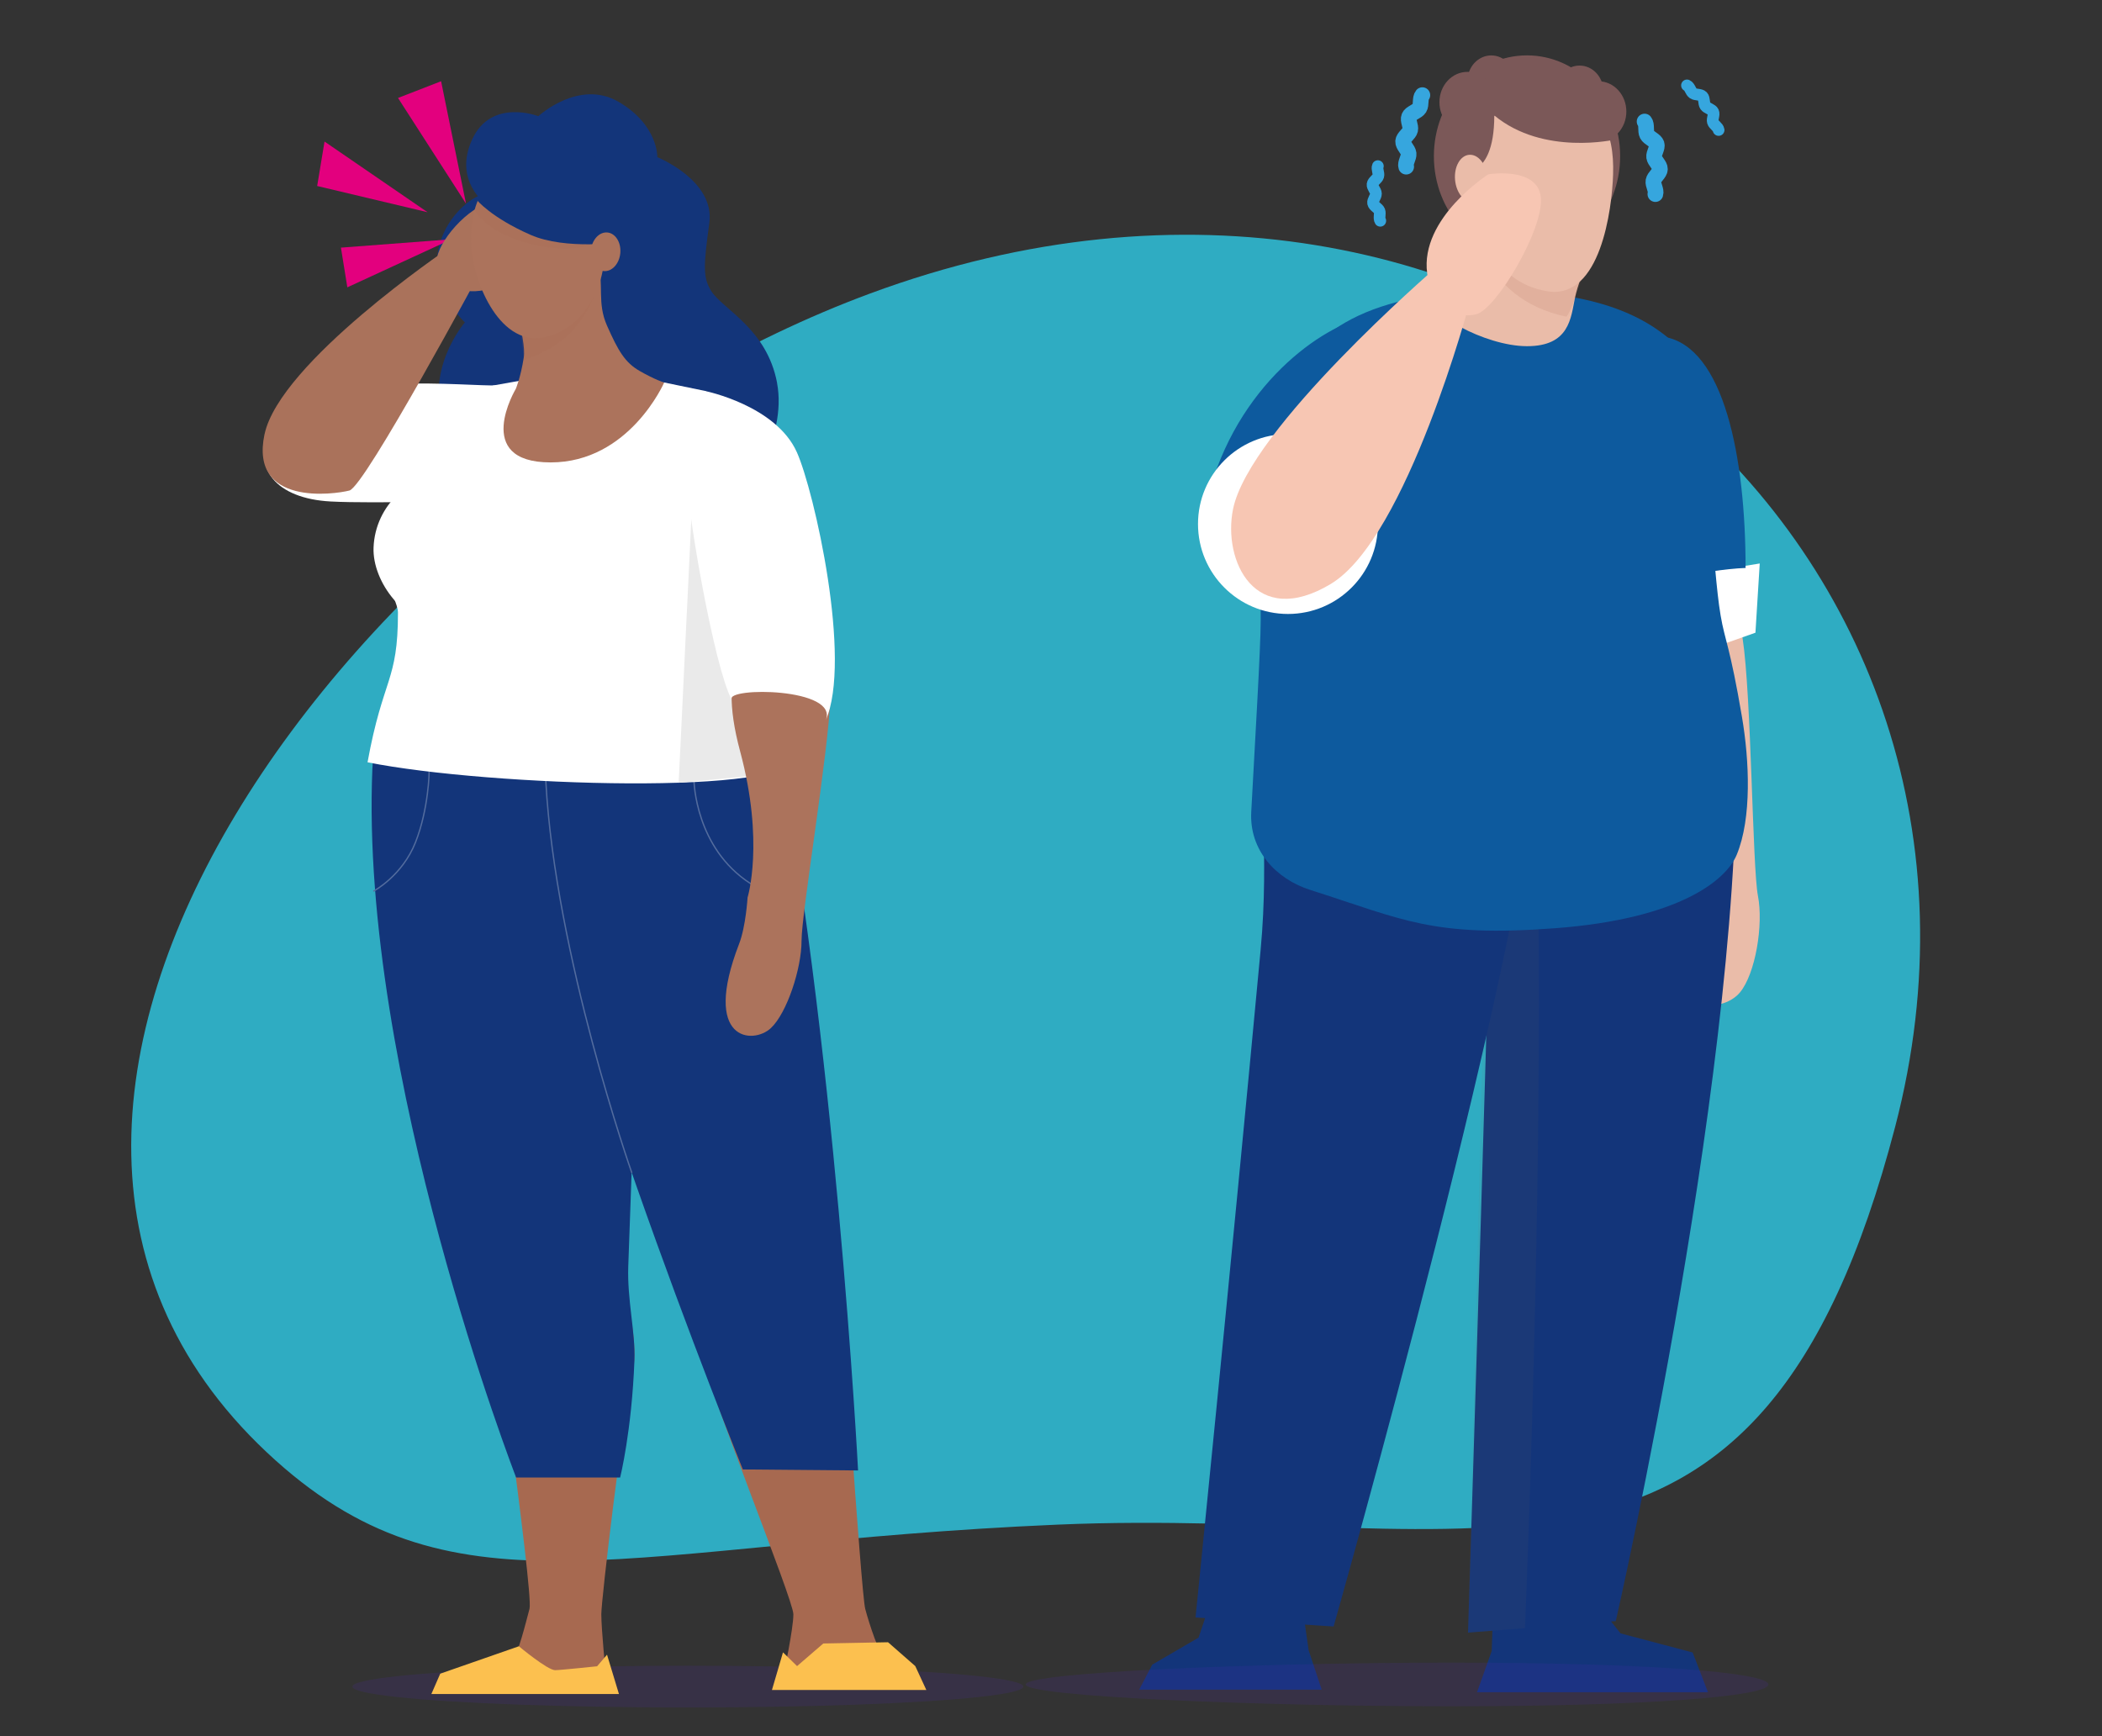 <svg xmlns="http://www.w3.org/2000/svg" viewBox="0 0 460 380"><rect x="0" y="0" width="460" height="380" fill="#333333" stroke="none"/><g><path d="M60.32 319.65c39.88 35.81 76.98 18.09 171.06 14.05 94.08-4.04 153.61 26.89 183.36-87.1 32.79-125.62-87.2-233.1-224.3-182.37C79.85 105.14-25.88 242.25 60.32 319.65z" fill="#2facc2"/><ellipse cx="150.53" cy="369.15" rx="73.41" ry="4.57" fill="#512cb7" opacity=".15"/><path d="M170.06 83.82c-2.25-11.94-11.86-16.09-14.4-20.1-1.88-2.97-1.7-5.63-.43-14.93S143.85 34.4 143.85 34.4s.23-7.01-8.46-12.1c-8.69-5.09-17.58 3.13-17.58 3.13s-10.32-4.03-14.49 5.1c-2.58 5.65-.86 9.79 1.25 12.41-3.27 1.53-8.91 6.86-8.97 14.87-.05 6.93 6.13 12.76 6.13 12.76s-9.38 10.8-4.16 23.25c7.47 17.83 56.24 17.8 57.23 17.71 8.63-.75 17.5-15.77 15.25-27.71z" fill="#13357a"/><path fill="#e3007e" d="M93.57 46.45L71.02 30.98 69.41 40.71 93.57 46.45z"/><path fill="#e3007e" d="M101.98 44.57L96.53 17.78 87.1 21.44 101.98 44.57z"/><path fill="#e3007e" d="M98.83 52.36L74.61 54.2 76.01 62.89 98.83 52.36z"/><path d="M95.61 57.01c0-3.8 6.75-11.93 12.37-12.91s11.47 4.15 11.47 4.15-4.35 14.04-14.35 15.39c-5.74.78-9.49-2.83-9.49-6.63z" fill="#aa725b"/><path d="M152.87 294.21c2.22 10.48 20.75 55.84 20.75 59.11 0 3.27-2.14 13.14-2.14 13.14l-.57 2.7h30.76s-.17-1.74-1.24-2.72c-1.07-.98-5.73-1.97-6.89-3.3s-3.28-7.51-4.2-11.02-5.64-74.99-5.64-74.99l-27.05-2.6s-5.97 9.2-3.75 19.68zm-14.44 6.47c-2.22 10.48-6.84 49.36-6.84 52.63s.98 13.14.98 13.14l.57 2.7h-29.01s.17-1.74 1.24-2.72 5.73-1.97 6.89-3.3 2.69-7.51 3.62-11.02c.93-3.51-9.63-77.59-9.63-77.59l27.02-2.31s7.37 17.98 5.15 28.46z" fill="#a76950"/><path d="M124.08 85.27s-6.29-.81-16.56-.91c-9.23-.09-41.5-3.34-48.21 9.61-4.36 8.4 1.04 15.15 13.05 15.79 9.45.51 34.03-.23 34.03-.23l17.7-24.27z" fill="#fff"/><path d="M57.89 95.06c3.32-15.74 40.08-40.59 40.08-40.59l7.52 4.31s-25.63 47.71-29.02 48.58c-3.38.87-21.9 3.45-18.59-12.29z" fill="#aa725b"/><path d="M162.56 321.62l25.22.22s-5.03-96.38-18.86-165.36c-8.06-40.18-52.93-20.69-52.93 14.59 0 35.29 46.57 150.54 46.57 150.54z" fill="#13357a"/><path d="M135.72 323.39h-22.77s-34.28-88.25-31.46-155.12c1.62-38.25 59.05-30.16 59.05 2.81 0 19.4-1.67 68.72-3.05 106.02-.27 7.34 1.58 14.51 1.35 20.6-.59 15.56-3.13 25.69-3.13 25.69z" fill="#13357a"/><path d="M151.88 170.97s.26 14.64 12.37 22.42c8.67 5.57 11.56 4.12 11.56 4.12m-81.89-28.6s-.09 8.07-2.98 15.42-9.13 10.68-9.13 10.68m56.43 61.61s-16.75-47.59-18.79-85.65" fill="none" stroke="#536c9e" stroke-linecap="round" stroke-miterlimit="10" stroke-width=".29"/><path d="M80.43 166.86c3.39-18.65 6.66-17.55 6.66-32.77 0-3.61-6.84-10.65.96-24.19 6.48-11.25 19.76-25.51 19.76-25.51l8.16-1.45 29.36.77 9.09 1.88s4.7 4.02 12.02 14.01c7.32 9.99-.72 32.54-.72 39.9 0 7.83 6.71 19.77 7.73 26.09 1.39 8.62-66.32 6.6-93.03 1.25z" fill="#fff"/><path fill="#eaeaea" d="M148.52 171.33L151.88 101.2 166.63 169.62 148.52 171.33z"/><path d="M112.89 85.08s1.04-2.42 1.73-6.82-3.68-14.73-1.27-18.89c2.58-4.46 16.66-5.57 17.55-2.04 1.28 5.07-.26 8.95 1.92 13.9 2.5 5.66 3.98 8.14 7.19 9.98s5.33 2.53 5.33 2.53-7.62 17.47-24.84 17.47c-17.28 0-7.61-16.12-7.61-16.12z" fill="#ac735c"/><path d="M114.64 78.88s6.65-2.2 10.27-6.06c4.58-4.89 5.52-9.49 5.52-9.49l-16.61 7.25.82 8.3z" fill="#a76950" opacity=".14"/><path d="M103.11 53.51c.22 7.39 5.83 22.01 15.58 20.39 8.78-1.46 13.27-10.86 13.53-17.3.26-6.45-2.88-21.09-14.79-20.37s-14.59 8.55-14.33 17.28z" fill="#ac735c"/><path d="M104.65 43.17l-.81 2.9s2.61 4.9 12.05 7.29c9.45 2.39 13.83 0 13.83 0l-25.07-10.19z" fill="#a76950" opacity=".14"/><path d="M104.35 43.77s3.08 3.82 11.75 7.63c7.74 3.4 19.91 1.59 19.91 1.59s1.45-16.18-9.17-20.77c-14.42-6.23-22.48 11.56-22.48 11.56z" fill="#13357a"/><ellipse cx="132.53" cy="55.11" rx="4.24" ry="3.23" transform="rotate(-84.82 132.528 55.108)" fill="#ac735c"/><path d="M170.87 138.76c-6.95.75-14.29 5.65-8.91 25.65 5.38 19.99 1.64 32.02 1.64 32.02s-.38 6.34-1.85 10.14c-8.26 21.39 3.05 22.11 6.95 18.45 3.53-3.31 6.72-13.09 6.71-19.13s5.91-41.3 6.32-53.29c.45-13.11-3.92-14.59-10.88-13.84z" fill="#ac735c"/><path d="M154.43 85.61s15.37 3.14 19.95 13.36c3.78 8.42 12.17 45.44 6.29 58.79 3.21-7.3-22.02-7.43-20.56-4.63-3.94-7.54-9.57-41.08-9.57-46.32 0-8.6 3.89-21.21 3.89-21.21z" fill="#fff"/><path d="M94.41 370.77h41.04l-2.61-8.61-2.17 2.54s-8.14.85-9.19.85c-1.67 0-7.93-5.23-7.93-5.23l-17.21 6-1.94 4.45z" fill="#fcc04f"/><path fill="#fcc04f" d="M194.34 359.44L180.17 359.71 174.43 364.66 171.35 361.65 168.93 369.89 202.72 369.89 200.3 364.66 194.34 359.44z"/><rect x="81.72" y="104.32" width="68.52" height="33.71" rx="16.85" ry="16.85" transform="rotate(2.25 115.983 121.258)" fill="#fff"/><path d="M359.9 26.6c.57.69.13 2.08.55 2.87s1.81 1.19 2.08 2.05-.66 1.98-.54 2.87 1.29 1.73 1.27 2.63-1.26 1.67-1.42 2.56.71 2.04.42 2.9m-54.53-6c-.28-.85.63-1.98.53-2.88s-1.26-1.76-1.2-2.67 1.33-1.6 1.54-2.48-.58-2.08-.23-2.91 1.77-1.1 2.25-1.87.07-2.16.65-2.85" fill="none" stroke="#36a6de" stroke-linecap="round" stroke-miterlimit="10" stroke-width="3.43"/><path d="M302.06 48.32c-.37-.56.06-1.55-.19-2.17s-1.25-1.02-1.38-1.68.64-1.41.62-2.09-.83-1.38-.74-2.05 1.06-1.14 1.25-1.79-.37-1.57-.09-2.18m67.65-17.67c.62.27.78 1.34 1.33 1.73s1.61.18 2.07.66.23 1.54.61 2.09 1.44.71 1.73 1.32-.27 1.53-.08 2.18 1.16 1.12 1.26 1.78" fill="none" stroke="#36a6de" stroke-linecap="round" stroke-miterlimit="10" stroke-width="2.56"/><path fill="#13357a" d="M373.77 370.38L323.23 370.38 326.44 361.36 326.84 349.84 347.33 348.31 354.64 357.5 370.42 361.68 373.77 370.38z"/><path fill="#13357a" d="M262.29 358.43L265.49 348.93 284.81 350.2 286.38 361.19 289.24 369.82 249.3 369.82 252.16 364.34 262.29 358.43z"/><path d="M353.02 125.18c-6.66 3.05-12.33 10.34-.37 28.43s12.22 31.28 12.22 31.28 1.72 6.43 1.52 10.69c-1.14 23.99 10.34 20.96 13.01 16.04 2.42-4.45 2.35-15.23.35-21.23-2.03-6.08-7.78-43-11.34-55.04-3.89-13.18-8.72-13.2-15.38-10.16z" fill="#f7c6b3"/><path d="M365.73 90.93c-3.79 1.04-17.17-5.58-18.83 7.16-.68 5.22 6.88 27.91 7.94 33.48 1.71 8.99 4.19 19 6.64 25.78 7.18 19.88 7.59 31.34 7.59 31.34s.83 6.64-.11 10.86c-5.31 23.79 7.98 22.25 11.79 17.69 3.44-4.13 5.18-14.89 3.96-21.14s-1.43-43.91-3.36-56.39c-2.11-13.65-7.69-50.94-15.62-48.77z" fill="#eabca9"/><path d="M321.26 357.33l32.34-2.52s28.9-126.67 26.19-196.69c-1.55-40.06-52.99-28.75-52.99 5.78 0 20.32-5.54 193.44-5.54 193.44z" fill="#13357a"/><path d="M321.26 357.33l12.47-.97s4.95-117.26 2.24-187.29c-1.55-40.06-10.24-39.71-10.24-5.18 0 20.32-4.47 193.44-4.47 193.44z" fill="#7b6a58" opacity=".08"/><path d="M291.85 355.99l-30.22-1.97s7.64-75.33 14.24-146.07c2.04-21.83-.91-35.06 1.82-52.04 6.76-42.07 58.69-30.89 58.69 6.06s-44.53 194.01-44.53 194.01z" fill="#13357a"/><path d="M224.47 368.68c0 2.64 50.63 4.78 93.09 4.78s69.42-2.14 69.42-4.78-26.96-4.78-69.42-4.78-93.09 2.14-93.09 4.78z" fill="#512cb7" opacity=".15"/><ellipse cx="334.17" cy="34.19" rx="20.38" ry="22.07" fill="#7b5858"/><ellipse cx="349.78" cy="24.41" rx="6.13" ry="6.63" fill="#7b5858"/><ellipse cx="321.13" cy="22.36" rx="6.13" ry="6.63" fill="#7b5858"/><ellipse cx="345.67" cy="20" rx="5.22" ry="5.65" fill="#7b5858"/><ellipse cx="326.35" cy="17.78" rx="5.22" ry="5.65" fill="#7b5858"/><path fill="#fff" d="M373.9 125.15L385.1 123.33 384.16 138.48 373.9 142.11 371.08 125.59 373.9 125.15z"/><path d="M340.48 203.15c27.03-2.06 37.28-10.51 39.58-16.06 3.34-8.06 2.76-20.67 1.16-30.12-2.61-15.43-3.74-16.71-4.68-22.25-.97-5.69-1.42-14.24-2.17-19.66-.2-1.47 4.74-24.19-4.22-35.83-8.96-11.64-24.03-15.51-42.83-15.51-30.67 0-41.67 11.01-46 21.73-5.99 14.81-5.43 42.19-5.43 50.33 0 6.12-1.3 27.36-2.07 41.95-.44 8.32 5.35 14.64 12.92 17.05 20.37 6.49 26.71 10.43 53.74 8.37z" fill="#0d5a9e"/><path d="M344.69 65.06c.97-4.73 5.97-15.34 4.95-19.32-1.33-5.23-26.51-10.23-27.44-6.53-1.34 5.31-1.42 10.93-3.71 16.11-2.62 5.93-2.01 6.14-4.7 9.74-2.32 3.1 11.08 10.71 20.38 10.71s9.59-6.14 10.52-10.71z" fill="#eabca9"/><path d="M342.82 69.32c-18.87-3.94-21.41-21.21-21.69-27.96-.19-4.72 26.13 15.67 26.13 15.67s-2.63 9.82-4.44 12.29z" fill="#a76950" opacity=".14"/><path d="M353.01 38.13c-.23 7.74-2.79 27.4-14.26 25.64-12.99-2-15.95-15.66-16.23-22.41-.28-6.75 3.02-22.09 15.49-21.33s15.28 8.96 15 18.1z" fill="#eabca9"/><path d="M353.5 30.53s-15.73 3.66-26.49-5.27c0 15.16-8.45 12.33-8.45 12.33s-2.09-18.58 9.61-21.75c24.86-6.74 25.33 14.7 25.33 14.7z" fill="#7b5858"/><ellipse cx="321.96" cy="39.05" rx="3.55" ry="5.2" transform="rotate(-5.18 322.097 39.048)" fill="#eabca9"/><path d="M301.45 69.1c-7.54-.17-26.67 10.63-35.13 33.36-13.13 43.87 32.39 22.09 32.39 22.09s14.92-21.45 15.05-29.71c.14-9.3-4.76-25.56-12.3-25.73zm62.8 4.64c13.03 2.25 17.75 26.32 17.75 50.57-8.66.27-27.8 4.59-27.8 4.59s-9.51-33.13-6.74-40.91c3.12-8.76 9.36-15.53 16.79-14.25z" fill="#0d5a9e"/><path d="M323.1 68.77c4.44-1.22 14.76-18.68 14.1-25.54-.65-6.86-11.5-5.08-11.5-5.08s-14.99 9.57-13.38 21.66c.92 6.94 6.34 10.17 10.77 8.96z" fill="#f7c6b3"/><circle cx="281.86" cy="114.69" r="19.69" fill="#fff"/><path d="M291.27 127.78c16.67-10.05 30.46-61.95 30.46-61.95l-7.91-6.88s-40.41 34.93-43.98 52.47c-2.29 11.26 4.77 26.4 21.44 16.36z" fill="#f7c6b3"/></g></svg>